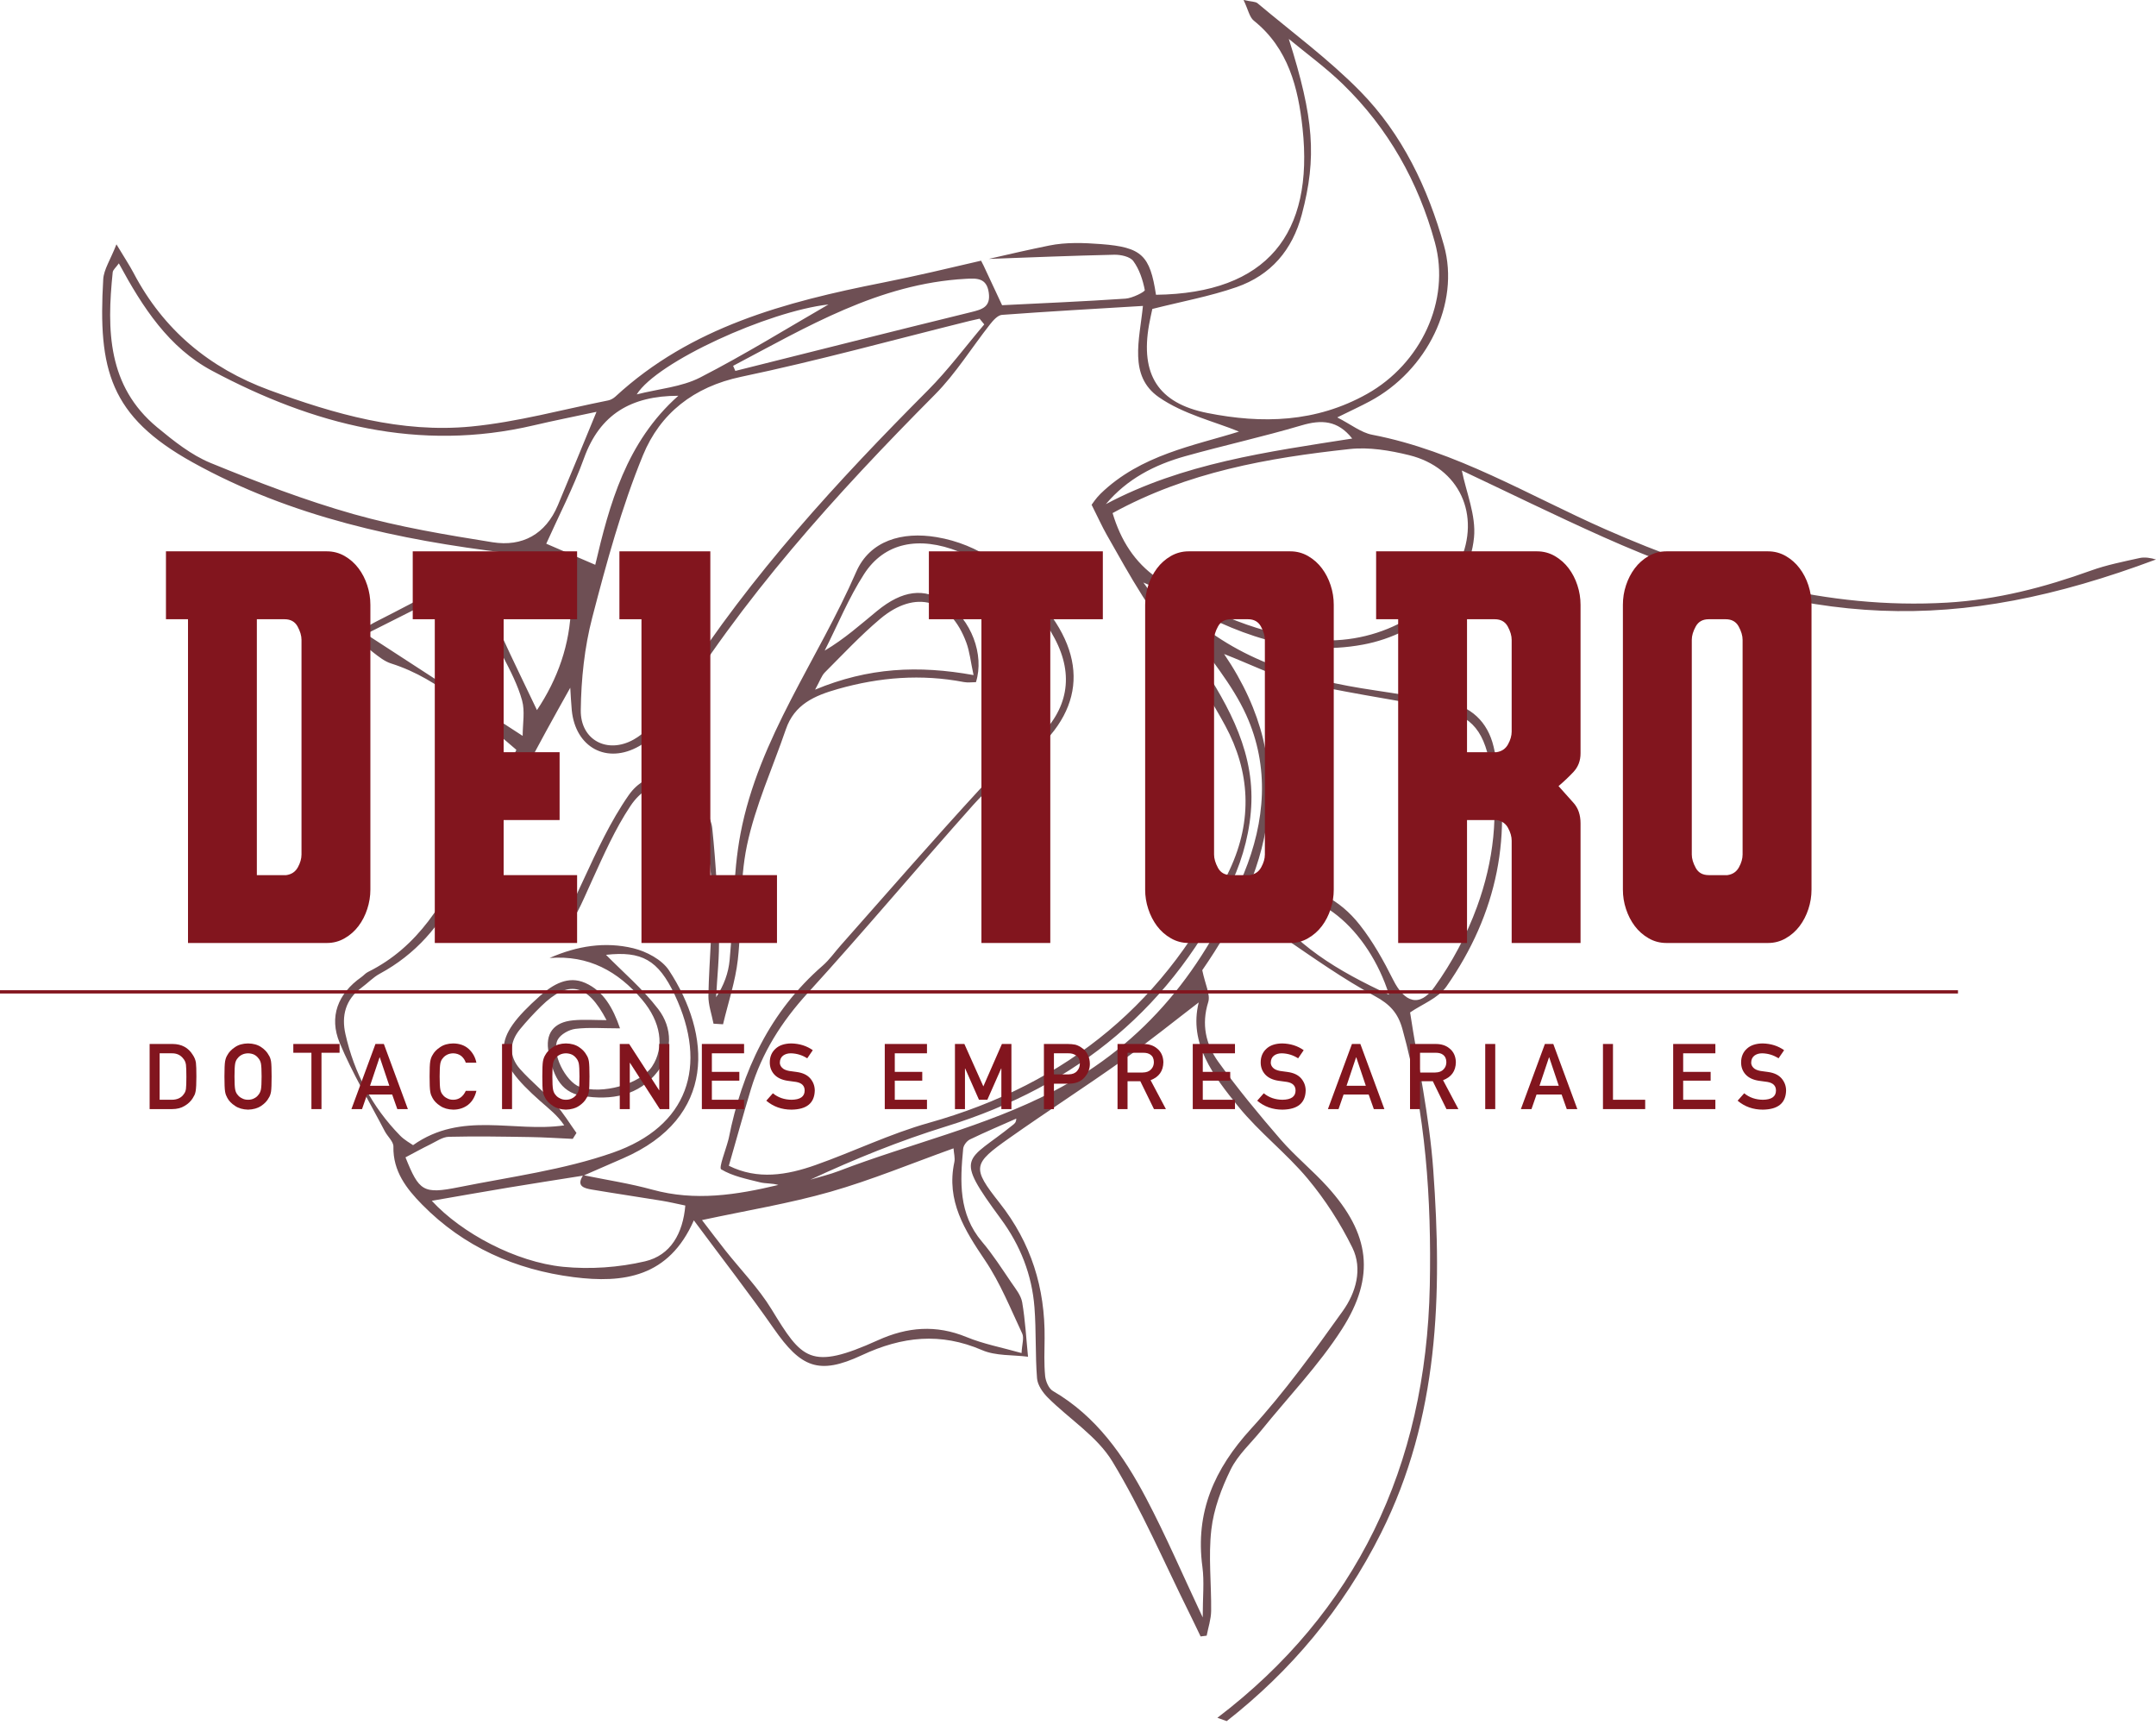 <svg width="110" height="88" viewBox="0 0 110 88" fill="none" xmlns="http://www.w3.org/2000/svg">
<path d="M74.468 28.692C73.221 31.428 69.944 33.051 66.638 32.596C63.835 32.21 61.34 31.085 59.04 29.486C57.891 28.688 57.181 27.568 56.765 26.175C60.585 24.076 64.694 23.36 68.857 22.908C69.849 22.8 70.912 22.978 71.895 23.22C74.466 23.855 75.568 26.277 74.468 28.692ZM62.511 37.018C63.772 39.35 63.924 41.83 62.741 44.365C59.613 51.066 54.481 55.294 47.386 57.283C45.414 57.836 43.546 58.75 41.608 59.434C40.151 59.949 38.658 60.201 37.186 59.471C37.569 58.139 37.925 56.846 38.312 55.564C38.877 53.698 39.88 52.119 41.205 50.666C44.072 47.521 46.807 44.255 49.641 41.078C50.367 40.266 51.211 39.536 52.089 38.889C55.305 36.518 55.659 33.633 53.017 30.645C51.602 29.045 49.968 27.766 47.782 27.401C46.033 27.108 44.381 27.573 43.682 29.178C41.741 33.641 38.712 37.644 37.782 42.522C37.38 44.633 37.431 46.828 37.226 48.98C37.165 49.629 36.939 50.263 36.536 50.872C36.589 49.835 36.711 48.797 36.68 47.763C36.626 45.928 36.532 44.09 36.34 42.265C36.281 41.705 35.916 41.132 35.563 40.66C34.578 39.338 33.01 39.227 32.074 40.569C31.151 41.894 30.46 43.394 29.777 44.868C28.715 47.163 28.741 47.266 26.287 46.898C23.893 46.538 23.505 46.856 24.587 44.097C25.801 41.003 27.422 38.07 29.095 35.084C29.12 35.467 29.135 35.849 29.172 36.229C29.356 38.127 30.956 39.009 32.614 38.062C33.18 37.739 33.749 37.264 34.081 36.716C37.827 30.528 42.636 25.227 47.704 20.125C48.767 19.055 49.575 17.733 50.517 16.54C50.675 16.34 50.907 16.079 51.121 16.063C53.483 15.888 55.847 15.756 58.313 15.607C58.142 17.329 57.565 19.176 59.124 20.262C60.377 21.133 61.975 21.507 63.214 22.017C60.956 22.729 58.203 23.191 56.149 25.189C55.91 25.423 55.725 25.713 55.694 25.751C56.027 26.414 56.227 26.859 56.466 27.281C57.06 28.325 57.641 29.378 58.283 30.391C59.687 32.605 61.269 34.719 62.511 37.018ZM42.368 60.798C44.472 60.197 46.506 59.35 48.649 58.582C48.666 58.835 48.736 59.075 48.69 59.29C48.269 61.261 49.218 62.754 50.256 64.294C51.032 65.444 51.56 66.765 52.154 68.03C52.257 68.251 52.143 68.573 52.12 69.025C51.118 68.741 50.179 68.566 49.314 68.21C47.759 67.57 46.294 67.692 44.791 68.372C41.324 69.94 40.917 69.331 39.362 66.789C38.704 65.713 37.798 64.789 37.009 63.792C36.623 63.303 36.248 62.805 35.816 62.242C38.111 61.748 40.275 61.396 42.368 60.798ZM41.587 35.182C41.838 34.728 41.916 34.471 42.084 34.303C43.008 33.378 43.906 32.416 44.904 31.574C46.711 30.052 48.486 30.561 49.305 32.788C49.471 33.239 49.519 33.734 49.671 34.439C46.852 33.931 44.309 34.05 41.587 35.182ZM33.287 60.691C32.144 60.376 30.964 60.197 29.8 59.959C30.457 59.673 31.112 59.384 31.77 59.1C36.613 57.008 36.273 52.76 34.132 49.503C33.771 48.954 32.979 48.536 32.309 48.374C30.878 48.028 29.442 48.253 28.04 48.872C30.033 48.716 31.526 49.548 32.752 50.988C33.721 52.128 33.925 53.419 33.268 54.408C32.672 55.304 30.686 55.861 29.573 55.445C28.85 55.175 28.108 53.701 28.454 53.042C28.599 52.766 29.032 52.526 29.36 52.486C30.052 52.402 30.763 52.461 31.634 52.461C31.275 51.417 30.79 50.558 29.862 50.145C28.989 49.756 28.21 50.218 27.541 50.813C25.084 53.004 25.088 53.983 27.577 56.184C27.996 56.554 28.443 56.893 28.787 57.41C26.21 57.786 23.567 56.66 21.075 58.419C20.953 58.331 20.646 58.169 20.414 57.932C18.988 56.475 18.07 54.733 17.624 52.752C17.414 51.82 17.627 50.988 18.445 50.386C18.76 50.156 19.035 49.858 19.374 49.675C21.194 48.693 22.476 47.221 23.373 45.383C23.446 45.232 23.561 45.101 23.706 44.889C23.755 46.907 23.742 47.015 25.777 47.246C29.248 47.641 28.953 47.66 30.22 44.886C30.807 43.599 31.386 42.284 32.167 41.114C33.173 39.608 34.731 39.692 35.481 41.347C36.005 42.505 36.249 43.86 36.307 45.142C36.394 47.016 36.18 48.901 36.143 50.783C36.134 51.261 36.312 51.743 36.404 52.223C36.566 52.233 36.728 52.243 36.89 52.253C37.15 51.154 37.52 50.068 37.645 48.954C37.861 47.017 37.713 45.019 38.11 43.129C38.536 41.105 39.42 39.178 40.095 37.206C40.532 35.93 41.554 35.488 42.754 35.148C44.881 34.545 47.006 34.378 49.178 34.795C49.378 34.833 49.592 34.8 49.794 34.8C50.233 33.389 49.552 31.614 48.242 30.716C47.159 29.975 46.047 30.104 44.751 31.165C43.908 31.855 43.099 32.586 42.076 33.191C42.737 31.883 43.296 30.508 44.087 29.284C45.116 27.69 46.872 27.323 48.935 28.146C51.095 29.008 52.719 30.525 53.807 32.564C54.818 34.46 54.485 36.221 52.907 37.684C51.974 38.549 50.899 39.274 50.043 40.205C47.618 42.838 45.273 45.544 42.898 48.223C42.591 48.568 42.323 48.957 41.978 49.258C39.284 51.602 37.862 54.632 37.181 58.068C37.174 58.104 37.162 58.137 37.154 58.172C37.02 58.687 36.664 59.575 36.794 59.653C37.377 60.003 38.093 60.144 38.772 60.314C39.07 60.389 39.396 60.355 39.711 60.45C37.587 60.957 35.468 61.292 33.287 60.691ZM32.91 64.346C31.567 64.661 30.112 64.761 28.738 64.626C26.315 64.386 23.55 62.908 22.03 61.258C23.399 61.021 24.654 60.798 25.91 60.589C27.185 60.378 28.462 60.18 29.739 59.977C29.394 60.514 29.803 60.619 30.199 60.686C31.387 60.887 32.579 61.061 33.767 61.256C34.145 61.317 34.519 61.408 34.965 61.5C34.843 62.923 34.217 64.04 32.91 64.346ZM20.688 59.042C21.122 58.813 21.532 58.586 21.951 58.381C22.259 58.23 22.579 58.002 22.898 57.993C24.277 57.959 25.657 57.984 27.036 58.006C27.765 58.017 28.493 58.067 29.221 58.099C29.285 57.999 29.349 57.898 29.412 57.798C29.06 57.309 28.748 56.781 28.345 56.338C27.773 55.709 27.099 55.173 26.535 54.539C25.965 53.898 25.982 53.175 26.531 52.506C26.869 52.096 27.231 51.702 27.611 51.331C28.999 49.978 29.956 50.153 30.946 52.042C30.342 52.042 29.794 52.001 29.254 52.05C28.243 52.141 27.793 52.728 27.997 53.721C28.202 54.717 28.508 55.709 29.706 55.906C31.186 56.148 32.6 55.905 33.557 54.661C34.315 53.676 34.332 52.453 33.58 51.474C32.78 50.432 31.755 49.563 30.919 48.71C32.738 48.509 33.582 48.966 34.422 50.744C36.149 54.398 35.093 57.463 31.281 58.798C28.761 59.682 26.05 60.034 23.412 60.563C21.586 60.93 21.383 60.768 20.688 59.042ZM18.67 32.345C21.365 30.988 23.919 29.702 26.657 28.323C26.588 28.709 26.599 28.789 26.566 28.817C24.449 30.662 24.387 31.032 25.666 33.499C26.04 34.22 26.423 34.958 26.637 35.733C26.79 36.286 26.667 36.916 26.667 37.541C23.878 35.73 21.36 34.093 18.67 32.345ZM25.126 27.662C22.749 27.282 20.357 26.883 18.045 26.23C15.565 25.529 13.14 24.598 10.751 23.62C9.756 23.213 8.86 22.495 8.018 21.799C5.479 19.696 5.448 16.83 5.75 13.892C5.764 13.763 5.914 13.648 6.064 13.436C7.287 15.694 8.61 17.736 10.827 18.918C15.978 21.665 21.375 23.073 27.235 21.698C28.3 21.448 29.373 21.237 30.434 21.009C29.766 22.626 29.123 24.206 28.461 25.777C27.837 27.257 26.646 27.905 25.126 27.662ZM29.133 30.916C29.089 32.876 28.449 34.651 27.396 36.225C26.786 34.941 26.167 33.683 25.585 32.408C24.884 30.87 26.509 28.493 28.203 28.602C28.44 28.618 28.785 28.918 28.856 29.153C29.024 29.719 29.146 30.328 29.133 30.916ZM34.609 20.19C31.94 22.557 31.088 25.758 30.37 28.813C29.437 28.411 28.563 28.036 27.87 27.737C28.495 26.34 29.248 24.895 29.796 23.375C30.602 21.139 32.193 20.193 34.609 20.19ZM42.268 15.533C40.212 16.718 38.014 18.081 35.721 19.258C34.774 19.744 33.622 19.832 32.486 20.12C33.524 18.455 39.205 15.876 42.268 15.533ZM50.218 16.549C49.263 17.674 48.379 18.869 47.342 19.911C42.727 24.544 38.312 29.34 34.766 34.868C34.441 35.376 34.181 35.936 33.795 36.391C33.368 36.893 32.892 37.413 32.327 37.729C30.99 38.476 29.613 37.759 29.631 36.232C29.65 34.651 29.819 33.03 30.217 31.504C30.946 28.706 31.71 25.888 32.806 23.221C33.677 21.1 35.386 19.731 37.819 19.221C41.735 18.4 45.601 17.332 49.488 16.368C49.651 16.328 49.816 16.294 49.979 16.258C50.059 16.355 50.139 16.452 50.218 16.549ZM49.268 14.224C49.828 14.193 50.34 14.166 50.447 14.927C50.551 15.661 50.114 15.784 49.543 15.924C45.531 16.907 41.525 17.919 37.517 18.922C37.479 18.836 37.442 18.75 37.404 18.663C41.165 16.681 44.836 14.469 49.268 14.224ZM58.624 16.573C58.673 16.294 58.738 16.018 58.792 15.761C60.293 15.381 61.727 15.12 63.087 14.648C64.837 14.039 65.938 12.763 66.422 10.933C67.19 8.031 67.037 6.032 65.755 1.985C66.678 2.75 67.656 3.459 68.512 4.292C70.823 6.538 72.36 9.267 73.208 12.364C74.023 15.343 72.485 18.559 69.75 20.094C67.141 21.558 64.395 21.625 61.6 21.069C59.079 20.568 58.179 19.093 58.624 16.573ZM68.991 22.372C64.674 23.049 60.35 23.631 56.422 25.718C57.507 24.427 58.913 23.71 60.459 23.276C62.433 22.723 64.439 22.282 66.405 21.7C67.411 21.403 68.245 21.43 68.991 22.372ZM57.277 54.091C58.626 53.133 59.915 52.089 61.159 51.138C60.64 53.237 61.916 54.891 63.188 56.459C64.256 57.774 65.638 58.834 66.724 60.137C67.612 61.202 68.385 62.403 68.998 63.648C69.533 64.735 69.175 65.948 68.514 66.874C67.038 68.941 65.539 71.016 63.829 72.887C61.959 74.934 60.972 77.145 61.347 79.931C61.449 80.69 61.363 81.474 61.363 82.512C60.33 80.319 59.481 78.333 58.476 76.429C57.327 74.25 55.931 72.245 53.718 70.959C53.505 70.835 53.35 70.464 53.323 70.194C53.263 69.56 53.289 68.917 53.296 68.279C53.324 65.707 52.613 63.408 50.995 61.36C49.572 59.558 49.632 59.372 51.498 58.057C53.406 56.71 55.373 55.444 57.277 54.091ZM64.438 45.889C67.043 44.912 69.827 47.445 70.868 50.743C68.24 49.522 66.022 48.214 64.438 45.889ZM109.156 28.469C108.326 28.654 107.483 28.819 106.686 29.106C104.304 29.965 101.888 30.595 99.339 30.743C93.178 31.1 87.465 29.449 81.912 27.003C77.994 25.276 74.299 23.002 70.008 22.178C69.438 22.068 68.927 21.651 68.227 21.294C68.939 20.943 69.421 20.722 69.888 20.472C72.809 18.914 74.502 15.484 73.672 12.522C72.851 9.593 71.547 6.848 69.404 4.663C67.797 3.026 65.924 1.648 64.16 0.166C64.054 0.077 63.86 0.091 63.447 0C63.684 0.494 63.747 0.875 63.971 1.055C65.735 2.467 66.235 4.49 66.456 6.538C67.039 11.919 64.659 14.966 58.979 15.038C58.672 13.029 58.26 12.612 56.18 12.453C55.3 12.385 54.381 12.352 53.526 12.527C52.496 12.737 51.471 12.97 50.446 13.208C52.58 13.13 54.713 13.043 56.848 12.995C57.18 12.988 57.655 13.089 57.822 13.318C58.13 13.738 58.308 14.281 58.408 14.797C58.425 14.882 57.777 15.211 57.424 15.235C55.28 15.38 53.132 15.469 51.127 15.57C50.786 14.84 50.483 14.193 50.181 13.546L50.055 13.299C48.38 13.69 46.708 14.088 45.022 14.422C40.066 15.403 35.255 16.675 31.403 20.227C31.302 20.32 31.165 20.401 31.032 20.427C28.703 20.891 26.389 21.532 24.036 21.759C20.471 22.103 17.071 21.125 13.744 19.902C10.677 18.775 8.34 16.827 6.814 13.923C6.606 13.529 6.357 13.157 5.941 12.465C5.632 13.257 5.297 13.743 5.267 14.248C4.998 18.849 5.596 21.237 9.827 23.586C14.87 26.387 20.429 27.551 25.815 28.203C23.794 29.279 21.53 30.526 19.226 31.692C18.201 32.211 18.11 32.563 19.051 33.29C19.33 33.506 19.626 33.744 19.954 33.847C22.512 34.656 24.317 36.551 26.346 38.253C25.525 39.987 24.688 41.745 23.863 43.508C22.703 45.985 21.359 48.303 18.773 49.585C18.649 49.646 18.553 49.765 18.437 49.847C17.235 50.69 16.779 51.873 17.329 53.198C17.976 54.753 18.852 56.212 19.633 57.71C19.773 57.979 20.077 58.235 20.072 58.492C20.045 59.75 20.74 60.641 21.536 61.45C23.659 63.611 26.298 64.773 29.266 65.153C31.806 65.477 34.128 65.159 35.4 62.255C36.844 64.203 38.212 65.959 39.483 67.782C40.858 69.755 41.765 70.165 43.969 69.136C46.03 68.174 47.988 67.962 50.109 68.877C50.808 69.179 51.665 69.111 52.45 69.213C52.358 68.287 52.309 67.355 52.153 66.44C52.091 66.078 51.813 65.742 51.594 65.421C51.114 64.718 50.653 63.993 50.103 63.346C48.899 61.928 48.981 60.273 49.142 58.599C49.157 58.429 49.326 58.207 49.483 58.13C50.261 57.753 51.059 57.416 51.85 57.065C51.847 57.263 51.76 57.321 51.678 57.388C49.302 59.309 48.623 58.865 51.063 62.179C52.062 63.535 52.651 65.036 52.779 66.698C52.872 67.9 52.815 69.112 52.91 70.314C52.937 70.658 53.201 71.04 53.462 71.299C54.557 72.394 55.977 73.275 56.753 74.555C58.254 77.028 59.4 79.716 60.692 82.316C60.885 82.702 61.067 83.093 61.255 83.482C61.359 83.469 61.462 83.456 61.565 83.443C61.645 83.023 61.788 82.604 61.793 82.183C61.809 80.798 61.646 79.398 61.803 78.032C61.924 76.982 62.319 75.925 62.79 74.967C63.156 74.221 63.824 73.623 64.36 72.96C65.739 71.253 67.282 69.651 68.46 67.816C70.201 65.105 69.888 62.936 67.736 60.553C66.976 59.711 66.08 58.988 65.338 58.132C64.227 56.85 63.142 55.536 62.153 54.16C61.518 53.278 61.289 52.253 61.645 51.12C61.763 50.743 61.495 50.243 61.34 49.494C64.714 44.613 66.444 39.234 62.454 33.364C63.785 33.879 64.939 34.479 66.164 34.764C68.441 35.294 70.76 35.638 73.059 36.066C74.971 36.422 75.665 37.109 76.029 39.027C76.498 41.501 76.204 43.939 75.357 46.262C74.832 47.703 74.081 49.107 73.186 50.352C72.425 51.411 71.661 51.148 71.08 49.985C70.591 49.007 70.047 48.033 69.373 47.178C68.363 45.894 66.993 45.156 65.313 45.19C64.965 45.197 64.419 45.355 64.325 45.588C64.2 45.901 64.338 46.405 64.525 46.734C64.766 47.156 65.112 47.567 65.51 47.839C67.028 48.876 68.537 49.945 70.15 50.818C70.915 51.231 71.326 51.682 71.55 52.49C72.743 56.78 73.038 61.187 72.949 65.585C72.761 74.861 69.155 82.269 62.111 87.632C62.271 87.687 62.43 87.745 62.588 87.802C65.844 85.249 68.513 82.098 70.466 78.198C73.417 72.307 73.584 66.024 73.125 59.677C72.927 56.935 72.334 54.222 71.944 51.649C72.546 51.233 73.379 50.924 73.798 50.325C76.39 46.62 77.246 42.517 76.204 38.091C75.904 36.822 75.042 36 73.693 35.786C72.502 35.598 71.314 35.39 70.121 35.214C66.555 34.688 63.177 33.723 60.449 31.184C60.32 31.063 60.123 31.014 59.959 30.93C60.088 31.434 60.43 31.72 60.674 32.072C61.676 33.522 62.865 34.893 63.583 36.476C64.784 39.12 64.551 41.913 63.463 44.561C61.492 49.355 58.486 53.216 53.734 55.678C50.234 57.491 46.428 58.343 42.8 59.737C42.328 59.918 41.831 60.034 41.345 60.179C43.61 59.125 45.912 58.193 48.276 57.462C54.954 55.397 59.903 51.325 62.86 44.977C63.44 43.733 63.807 42.284 63.847 40.917C63.931 38.026 62.453 35.622 60.914 33.303C60.102 32.077 59.198 30.911 58.336 29.718C58.963 29.965 59.48 30.323 60.024 30.63C62.981 32.295 66.039 33.536 69.548 32.883C72.495 32.334 74.943 30.129 75.205 27.418C75.315 26.287 74.8 25.096 74.584 24.003C76.877 25.083 79.322 26.287 81.808 27.398C92.243 32.056 99.757 32.372 110 28.541C109.722 28.459 109.427 28.409 109.156 28.469Z" fill="#6E4F54"/>
<path d="M9.592 48.106V31.59H8.467V28.126H16.68C17.006 28.126 17.308 28.207 17.587 28.367C17.864 28.529 18.1 28.737 18.292 28.993C18.484 29.248 18.633 29.536 18.737 29.858C18.843 30.18 18.897 30.511 18.897 30.852V45.383C18.897 45.722 18.843 46.052 18.737 46.374C18.633 46.696 18.484 46.985 18.292 47.241C18.1 47.496 17.864 47.704 17.587 47.864C17.308 48.026 17.006 48.106 16.68 48.106H9.592ZM15.383 32.64C15.383 32.431 15.316 32.203 15.182 31.958C15.047 31.713 14.826 31.59 14.519 31.59H13.105V44.644H14.605C14.874 44.606 15.071 44.473 15.196 44.246C15.321 44.02 15.383 43.802 15.383 43.594V32.64Z" fill="#82151E"/>
<path d="M29.444 48.106V44.644H25.696V41.834H28.551V38.373H25.696V31.59H29.444V28.126H21.058V31.59H22.183V48.106H29.444Z" fill="#82151E"/>
<path d="M39.642 48.106V44.644H36.241V28.126H31.603V31.59H32.728V48.106H39.642Z" fill="#82151E"/>
<path d="M53.586 31.59V48.106H50.073V31.59H47.392V28.126H56.267V31.59H53.586Z" fill="#82151E"/>
<path d="M68.049 45.383C68.049 45.722 67.996 46.052 67.89 46.374C67.785 46.696 67.637 46.985 67.445 47.241C67.253 47.496 67.017 47.704 66.739 47.864C66.461 48.026 66.159 48.106 65.832 48.106H60.646C60.319 48.106 60.016 48.026 59.736 47.864C59.458 47.704 59.223 47.496 59.031 47.241C58.84 46.985 58.692 46.696 58.586 46.374C58.479 46.052 58.426 45.722 58.426 45.383V30.852C58.426 30.511 58.479 30.18 58.586 29.858C58.692 29.536 58.84 29.248 59.031 28.993C59.223 28.737 59.458 28.529 59.736 28.367C60.016 28.207 60.319 28.126 60.646 28.126H65.832C66.159 28.126 66.461 28.207 66.739 28.367C67.017 28.529 67.253 28.737 67.445 28.993C67.637 29.248 67.785 29.536 67.89 29.858C67.996 30.18 68.049 30.511 68.049 30.852V45.383ZM64.534 32.64C64.534 32.431 64.466 32.203 64.332 31.958C64.198 31.713 63.977 31.59 63.671 31.59H62.807C62.498 31.59 62.278 31.713 62.143 31.958C62.009 32.203 61.942 32.431 61.942 32.64V43.594C61.942 43.802 62.009 44.03 62.143 44.276C62.278 44.522 62.498 44.644 62.807 44.644H63.758C64.026 44.606 64.223 44.473 64.346 44.246C64.471 44.02 64.534 43.802 64.534 43.594V32.64Z" fill="#82151E"/>
<path d="M71.335 31.59H70.21V28.126H78.422C78.749 28.126 79.051 28.207 79.329 28.367C79.607 28.529 79.843 28.737 80.035 28.993C80.227 29.248 80.375 29.536 80.48 29.858C80.586 30.18 80.64 30.511 80.64 30.852V38.429C80.64 38.807 80.519 39.124 80.279 39.38C80.04 39.635 79.785 39.876 79.517 40.102C79.785 40.406 80.04 40.69 80.279 40.955C80.519 41.22 80.64 41.569 80.64 42.005V48.106H77.126V42.884C77.126 42.677 77.064 42.459 76.939 42.233C76.814 42.005 76.617 41.872 76.348 41.834H74.848V48.106H71.335V31.59ZM77.126 32.64C77.126 32.431 77.059 32.203 76.925 31.958C76.79 31.713 76.569 31.59 76.262 31.59H74.848V38.373H76.348C76.617 38.334 76.814 38.201 76.939 37.974C77.064 37.748 77.126 37.531 77.126 37.323V32.64Z" fill="#82151E"/>
<path d="M92.424 45.383C92.424 45.722 92.371 46.052 92.265 46.374C92.16 46.696 92.011 46.985 91.819 47.241C91.627 47.496 91.392 47.704 91.114 47.864C90.835 48.026 90.533 48.106 90.207 48.106H85.02C84.693 48.106 84.39 48.026 84.111 47.864C83.833 47.704 83.598 47.496 83.406 47.241C83.214 46.985 83.066 46.696 82.96 46.374C82.853 46.052 82.801 45.722 82.801 45.383V30.852C82.801 30.511 82.853 30.18 82.96 29.858C83.066 29.536 83.214 29.248 83.406 28.993C83.598 28.737 83.833 28.529 84.111 28.367C84.39 28.207 84.693 28.126 85.02 28.126H90.207C90.533 28.126 90.835 28.207 91.114 28.367C91.392 28.529 91.627 28.737 91.819 28.993C92.011 29.248 92.16 29.536 92.265 29.858C92.371 30.18 92.424 30.511 92.424 30.852V45.383ZM88.908 32.64C88.908 32.431 88.841 32.203 88.707 31.958C88.572 31.713 88.352 31.59 88.046 31.59H87.181C86.873 31.59 86.652 31.713 86.518 31.958C86.383 32.203 86.316 32.431 86.316 32.64V43.594C86.316 43.802 86.383 44.03 86.518 44.276C86.652 44.522 86.873 44.644 87.181 44.644H88.133C88.401 44.606 88.597 44.473 88.721 44.246C88.846 44.02 88.908 43.802 88.908 43.594V32.64Z" fill="#82151E"/>
<path d="M7.634 56.58H8.778C9.031 56.58 9.245 56.525 9.42 56.416C9.594 56.314 9.732 56.185 9.83 56.029C9.867 55.97 9.899 55.913 9.926 55.858C9.951 55.801 9.969 55.738 9.982 55.666C10.007 55.525 10.02 55.276 10.02 54.918C10.02 54.582 10.012 54.346 9.996 54.21C9.974 54.073 9.922 53.942 9.839 53.819C9.611 53.448 9.269 53.262 8.813 53.258H7.634V56.58ZM8.145 53.734H8.757C9.014 53.728 9.214 53.821 9.357 54.013C9.427 54.092 9.47 54.193 9.488 54.318C9.502 54.441 9.509 54.648 9.509 54.937C9.509 55.234 9.502 55.436 9.488 55.544C9.474 55.653 9.437 55.743 9.38 55.813C9.25 56.007 9.042 56.104 8.757 56.104H8.145V53.734Z" fill="#82151E"/>
<path d="M11.451 54.918C11.451 55.298 11.462 55.555 11.484 55.689C11.496 55.761 11.512 55.82 11.531 55.867C11.551 55.913 11.573 55.96 11.599 56.01C11.68 56.164 11.811 56.298 11.992 56.416C12.169 56.537 12.39 56.601 12.656 56.608C12.923 56.601 13.146 56.537 13.326 56.416C13.502 56.298 13.631 56.164 13.71 56.01C13.767 55.929 13.805 55.822 13.828 55.689C13.848 55.555 13.858 55.298 13.858 54.918C13.858 54.532 13.848 54.275 13.828 54.145C13.805 54.013 13.767 53.908 13.71 53.828C13.631 53.673 13.502 53.537 13.326 53.418C13.146 53.296 12.923 53.234 12.656 53.23C12.39 53.234 12.169 53.296 11.992 53.418C11.811 53.537 11.68 53.673 11.599 53.828C11.547 53.908 11.508 54.013 11.484 54.145C11.462 54.275 11.451 54.532 11.451 54.918ZM11.964 54.918C11.964 54.592 11.976 54.369 11.999 54.25C12.021 54.139 12.066 54.048 12.133 53.976C12.186 53.907 12.257 53.85 12.346 53.805C12.432 53.761 12.535 53.738 12.656 53.734C12.778 53.738 12.883 53.761 12.972 53.805C13.056 53.85 13.124 53.907 13.176 53.976C13.242 54.048 13.287 54.139 13.312 54.25C13.335 54.369 13.347 54.592 13.347 54.918C13.347 55.245 13.335 55.466 13.312 55.581C13.287 55.697 13.242 55.791 13.176 55.862C13.124 55.932 13.056 55.987 12.972 56.029C12.883 56.079 12.778 56.104 12.656 56.104C12.535 56.104 12.432 56.079 12.346 56.029C12.257 55.987 12.186 55.932 12.133 55.862C12.066 55.791 12.021 55.697 11.999 55.581C11.976 55.466 11.964 55.245 11.964 54.918Z" fill="#82151E"/>
<path d="M15.889 56.58H16.402V53.706H17.325V53.258H14.965V53.706H15.889V56.58Z" fill="#82151E"/>
<path d="M18.879 55.391L19.367 53.938H19.376L19.864 55.391H18.879ZM20.271 56.58H20.81L19.585 53.258H19.156L17.93 56.58H18.471L18.729 55.837H20.009L20.271 56.58Z" fill="#82151E"/>
<path d="M23.765 55.649C23.622 55.953 23.408 56.104 23.122 56.104C23.002 56.104 22.899 56.079 22.813 56.029C22.724 55.987 22.652 55.932 22.6 55.862C22.532 55.791 22.488 55.697 22.466 55.581C22.443 55.466 22.431 55.245 22.431 54.918C22.431 54.592 22.443 54.369 22.466 54.25C22.488 54.139 22.532 54.048 22.6 53.976C22.652 53.907 22.724 53.85 22.813 53.805C22.899 53.761 23.002 53.738 23.122 53.734C23.285 53.738 23.423 53.784 23.537 53.873C23.646 53.966 23.722 54.081 23.765 54.215H24.306C24.251 53.937 24.121 53.703 23.917 53.514C23.712 53.328 23.447 53.234 23.122 53.23C22.856 53.234 22.636 53.296 22.459 53.418C22.277 53.537 22.146 53.673 22.065 53.828C22.014 53.908 21.975 54.013 21.951 54.145C21.928 54.275 21.918 54.532 21.918 54.918C21.918 55.298 21.928 55.555 21.951 55.689C21.963 55.761 21.979 55.82 21.997 55.867C22.017 55.913 22.04 55.96 22.065 56.01C22.146 56.164 22.277 56.298 22.459 56.416C22.636 56.537 22.856 56.601 23.122 56.608C23.414 56.608 23.667 56.526 23.882 56.362C24.091 56.196 24.232 55.959 24.306 55.649H23.765Z" fill="#82151E"/>
<path d="M25.614 56.58H26.125V53.258H25.614V56.58Z" fill="#82151E"/>
<path d="M27.669 54.918C27.669 55.298 27.679 55.555 27.701 55.689C27.714 55.761 27.73 55.82 27.748 55.867C27.768 55.913 27.791 55.96 27.816 56.01C27.897 56.164 28.029 56.298 28.21 56.416C28.387 56.537 28.607 56.601 28.873 56.608C29.14 56.601 29.364 56.537 29.544 56.416C29.72 56.298 29.848 56.164 29.928 56.01C29.984 55.929 30.023 55.822 30.045 55.689C30.065 55.555 30.076 55.298 30.076 54.918C30.076 54.532 30.065 54.275 30.045 54.145C30.023 54.013 29.984 53.908 29.928 53.828C29.848 53.673 29.72 53.537 29.544 53.418C29.364 53.296 29.14 53.234 28.873 53.23C28.607 53.234 28.387 53.296 28.21 53.418C28.029 53.537 27.897 53.673 27.816 53.828C27.765 53.908 27.726 54.013 27.701 54.145C27.679 54.275 27.669 54.532 27.669 54.918ZM28.182 54.918C28.182 54.592 28.194 54.369 28.217 54.25C28.239 54.139 28.283 54.048 28.351 53.976C28.403 53.907 28.475 53.85 28.564 53.805C28.649 53.761 28.753 53.738 28.873 53.734C28.995 53.738 29.101 53.761 29.19 53.805C29.274 53.85 29.342 53.907 29.394 53.976C29.459 54.048 29.504 54.139 29.53 54.25C29.553 54.369 29.565 54.592 29.565 54.918C29.565 55.245 29.553 55.466 29.53 55.581C29.504 55.697 29.459 55.791 29.394 55.862C29.342 55.932 29.274 55.987 29.19 56.029C29.101 56.079 28.995 56.104 28.873 56.104C28.753 56.104 28.649 56.079 28.564 56.029C28.475 55.987 28.403 55.932 28.351 55.862C28.283 55.791 28.239 55.697 28.217 55.581C28.194 55.466 28.182 55.245 28.182 54.918Z" fill="#82151E"/>
<path d="M31.621 56.58H32.132V54.219H32.141L33.664 56.58H34.15V53.258H33.636V55.619H33.629L32.101 53.258H31.621V56.58Z" fill="#82151E"/>
<path d="M35.809 56.58H37.963V56.104H36.32V55.129H37.721V54.681H36.32V53.734H37.963V53.258H35.809V56.58Z" fill="#82151E"/>
<path d="M39.432 55.773L39.097 56.151C39.456 56.455 39.885 56.608 40.384 56.608C41.157 56.598 41.552 56.276 41.57 55.64C41.57 55.405 41.495 55.199 41.345 55.021C41.193 54.84 40.959 54.728 40.644 54.686C40.483 54.666 40.356 54.648 40.264 54.634C40.097 54.603 39.976 54.549 39.901 54.47C39.826 54.392 39.788 54.306 39.788 54.21C39.791 54.051 39.848 53.931 39.957 53.849C40.062 53.773 40.192 53.734 40.349 53.734C40.653 53.741 40.932 53.826 41.185 53.99L41.469 53.575C41.16 53.355 40.794 53.24 40.374 53.23C40.026 53.234 39.757 53.324 39.568 53.5C39.372 53.677 39.275 53.91 39.275 54.201C39.275 54.443 39.352 54.648 39.507 54.817C39.658 54.981 39.88 55.087 40.17 55.133C40.331 55.156 40.48 55.176 40.616 55.194C40.911 55.245 41.057 55.393 41.054 55.64C41.049 55.943 40.827 56.098 40.388 56.104C40.018 56.101 39.699 55.991 39.432 55.773Z" fill="#82151E"/>
<path d="M45.141 56.58H47.295V56.104H45.652V55.129H47.054V54.681H45.652V53.734H47.295V53.258H45.141V56.58Z" fill="#82151E"/>
<path d="M48.722 56.58H49.233V54.508H49.243L49.948 56.104H50.375L51.08 54.508H51.09V56.58H51.603V53.258H51.118L50.171 55.422L49.203 53.258H48.722V56.58Z" fill="#82151E"/>
<path d="M53.772 53.734H54.51C54.649 53.731 54.771 53.762 54.876 53.828C54.944 53.867 54.998 53.921 55.037 53.99C55.075 54.065 55.094 54.158 55.094 54.269C55.094 54.403 55.047 54.525 54.955 54.634C54.86 54.747 54.718 54.805 54.529 54.808H53.772V53.734ZM53.261 56.58H53.772V55.283H54.55C54.897 55.278 55.16 55.168 55.34 54.955C55.516 54.754 55.605 54.53 55.605 54.283C55.605 54.1 55.569 53.942 55.499 53.809C55.434 53.67 55.347 53.564 55.241 53.491C55.115 53.392 54.989 53.327 54.866 53.294C54.743 53.27 54.614 53.258 54.482 53.258H53.261V56.58Z" fill="#82151E"/>
<path d="M57.528 53.706H58.328C58.492 53.706 58.616 53.741 58.703 53.809C58.812 53.886 58.868 54.011 58.871 54.184C58.871 54.33 58.824 54.452 58.731 54.55C58.635 54.657 58.492 54.711 58.302 54.714H57.528V53.706ZM57.017 56.58H57.528V55.159H58.18L58.876 56.58H59.485L58.703 55.105C59.132 54.943 59.35 54.636 59.356 54.184C59.347 53.879 59.235 53.642 59.021 53.477C58.843 53.331 58.614 53.258 58.332 53.258H57.017V56.58Z" fill="#82151E"/>
<path d="M60.855 56.58H63.009V56.104H61.366V55.129H62.767V54.681H61.366V53.734H63.009V53.258H60.855V56.58Z" fill="#82151E"/>
<path d="M64.478 55.773L64.143 56.151C64.502 56.455 64.931 56.608 65.43 56.608C66.203 56.598 66.598 56.276 66.616 55.64C66.616 55.405 66.541 55.199 66.391 55.021C66.239 54.84 66.005 54.728 65.69 54.686C65.529 54.666 65.402 54.648 65.31 54.634C65.143 54.603 65.022 54.549 64.947 54.47C64.872 54.392 64.835 54.306 64.835 54.21C64.838 54.051 64.894 53.931 65.003 53.849C65.108 53.773 65.238 53.734 65.395 53.734C65.699 53.741 65.978 53.826 66.231 53.99L66.515 53.575C66.206 53.355 65.841 53.24 65.421 53.23C65.072 53.234 64.803 53.324 64.614 53.5C64.419 53.677 64.321 53.91 64.321 54.201C64.321 54.443 64.399 54.648 64.553 54.817C64.704 54.981 64.926 55.087 65.217 55.133C65.377 55.156 65.526 55.176 65.662 55.194C65.957 55.245 66.103 55.393 66.1 55.64C66.096 55.943 65.873 56.098 65.435 56.104C65.064 56.101 64.746 55.991 64.478 55.773Z" fill="#82151E"/>
<path d="M68.701 55.391L69.188 53.938H69.197L69.685 55.391H68.701ZM70.093 56.58H70.632L69.406 53.258H68.977L67.751 56.58H68.293L68.55 55.837H69.83L70.093 56.58Z" fill="#82151E"/>
<path d="M72.451 53.706H73.25C73.414 53.706 73.539 53.741 73.625 53.809C73.734 53.886 73.79 54.011 73.794 54.184C73.794 54.33 73.747 54.452 73.653 54.55C73.558 54.657 73.415 54.711 73.224 54.714H72.451V53.706ZM71.94 56.58H72.451V55.159H73.103L73.799 56.58H74.408L73.625 55.105C74.055 54.943 74.273 54.636 74.279 54.184C74.27 53.879 74.158 53.642 73.944 53.477C73.766 53.331 73.536 53.258 73.255 53.258H71.94V56.58Z" fill="#82151E"/>
<path d="M75.777 56.58H76.288V53.258H75.777V56.58Z" fill="#82151E"/>
<path d="M78.545 55.391L79.032 53.938H79.041L79.529 55.391H78.545ZM79.937 56.58H80.476L79.25 53.258H78.821L77.596 56.58H78.137L78.395 55.837H79.674L79.937 56.58Z" fill="#82151E"/>
<path d="M81.784 56.58H83.938V56.104H82.295V53.258H81.784V56.58Z" fill="#82151E"/>
<path d="M85.366 56.58H87.519V56.104H85.876V55.129H87.278V54.681H85.876V53.734H87.519V53.258H85.366V56.58Z" fill="#82151E"/>
<path d="M88.989 55.773L88.654 56.151C89.013 56.455 89.442 56.608 89.941 56.608C90.714 56.598 91.109 56.276 91.127 55.64C91.127 55.405 91.052 55.199 90.902 55.021C90.75 54.84 90.516 54.728 90.201 54.686C90.04 54.666 89.913 54.648 89.821 54.634C89.654 54.603 89.533 54.549 89.458 54.47C89.383 54.392 89.346 54.306 89.346 54.21C89.349 54.051 89.405 53.931 89.514 53.849C89.619 53.773 89.749 53.734 89.906 53.734C90.21 53.741 90.489 53.826 90.742 53.99L91.026 53.575C90.717 53.355 90.352 53.24 89.931 53.23C89.583 53.234 89.314 53.324 89.125 53.5C88.93 53.677 88.832 53.91 88.832 54.201C88.832 54.443 88.91 54.648 89.064 54.817C89.216 54.981 89.437 55.087 89.728 55.133C89.888 55.156 90.037 55.176 90.173 55.194C90.468 55.245 90.614 55.393 90.611 55.64C90.606 55.943 90.384 56.098 89.945 56.104C89.575 56.101 89.257 55.991 88.989 55.773Z" fill="#82151E"/>
<path d="M99.897 50.683H0V50.516H99.897V50.683Z" fill="#82151E"/>
</svg>
